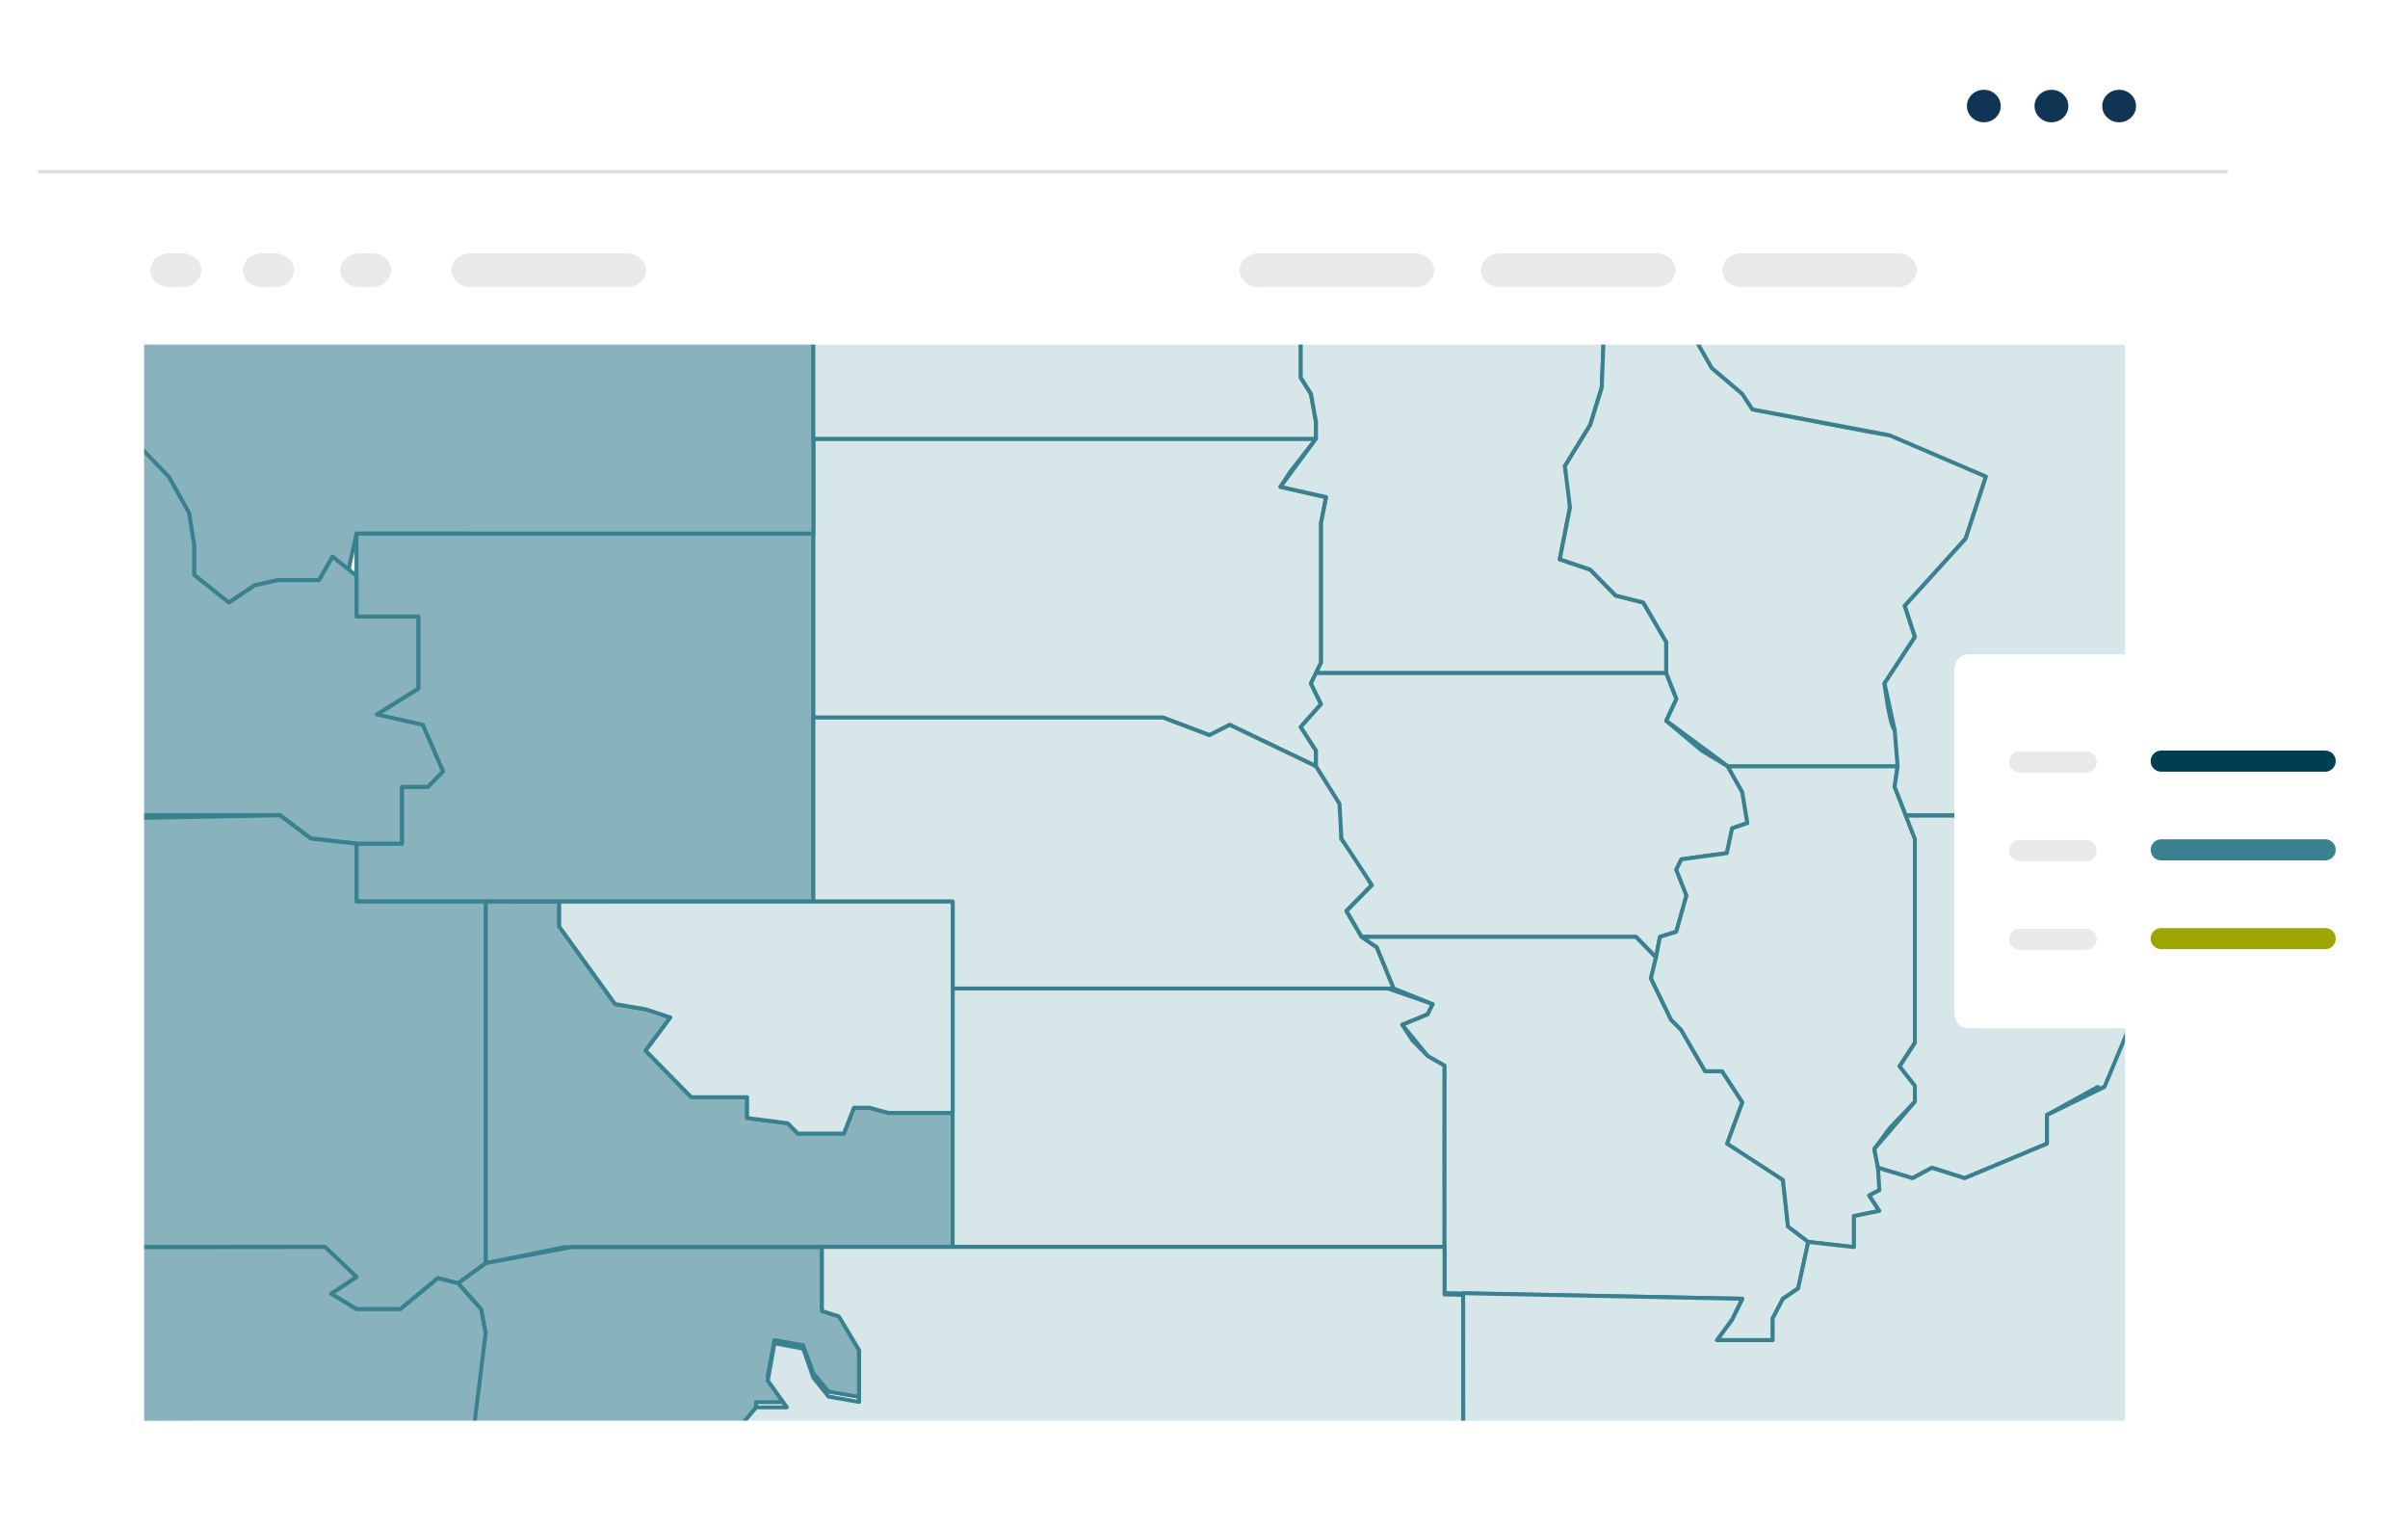 <svg width="1215" height="772" viewBox="0 0 1215 772" fill="none" xmlns="http://www.w3.org/2000/svg">
<g filter="url(#filter0_d_684_489)">
<path d="M1092.06 18.861H51.158C33.02 18.861 18.338 32.967 18.338 50.369V721.95C18.338 739.351 33.036 753.457 51.158 753.457H1092.07C1110.21 753.457 1124.91 739.351 1124.91 721.95V50.369C1124.91 32.967 1110.21 18.861 1092.07 18.861H1092.06Z" fill="white"/>
</g>
<path d="M410.395 269.088H179.875V311.018H211.089V347.346L190.112 360.527L213.328 365.754L223.565 389.227L215.842 396.889H202.847V425.572H179.875V454.742H410.395V269.088Z" fill="#88B3BC" stroke="#39818F" stroke-width="2" stroke-linecap="round" stroke-linejoin="round"/>
<path d="M410.395 221.364H663.984L651.167 237.776L646.057 245.616L669.094 250.827L666.547 263.862V334.295L661.437 344.733L666.547 355.171L656.31 366.664L664 378.66V386.5L620.489 365.625L610.252 370.835L586.809 361.956H410.427V221.397L410.395 221.364Z" fill="#D7E6E9" stroke="#39818F" stroke-width="2" stroke-linecap="round" stroke-linejoin="round"/>
<path d="M236.156 269.089H179.876L174.733 292.561L167.822 280.825L160.976 292.626H140.405L128.545 295.223L115.469 303.94L110.716 300.402L97.915 289.964V274.689L95.336 258.684L85.099 240.438L69.719 230V169.582H410.396V269.105H236.156V269.089Z" fill="#88B3BC" stroke="#39818F" stroke-width="2" stroke-linecap="round" stroke-linejoin="round"/>
<path d="M656.294 169.566H410.395V221.365H663.984V212.875L661.437 198.736L656.294 190.539V169.582V169.566Z" fill="#D7E6E9" stroke="#39818F" stroke-width="2" stroke-linecap="round" stroke-linejoin="round"/>
<path d="M245.029 454.775V637.198L284.89 629.082H480.692V561.359H448.261L438.576 558.762H430.886L425.775 571.797H402.559L397.449 566.586L376.943 563.956V553.437H348.779L325.741 529.965L338.25 513.245L325.741 509.09L310.361 506.492L282.165 467.372V454.807L245.029 454.775Z" fill="#88B3BC" stroke="#39818F" stroke-width="2" stroke-linecap="round" stroke-linejoin="round"/>
<path d="M480.692 498.652H703.23L694.664 477.777L687.006 472.566L679.349 459.531L692.149 446.496L684.459 433.429L676.769 423.024V407.359L674.222 402.148L663.985 386.5L620.474 365.625L610.237 370.835L586.794 361.956H410.412V454.791H480.708V498.668L480.692 498.652Z" fill="#D7E6E9" stroke="#39818F" stroke-width="2" stroke-linecap="round" stroke-linejoin="round"/>
<path d="M480.692 629.082H728.879V537.481L720.313 532.562L712.623 524.722L707.513 516.881L720.313 511.671L722.893 506.46L700.326 498.62H480.676V629.05L480.692 629.082Z" fill="#D7E6E9" stroke="#39818F" stroke-width="2" stroke-linecap="round" stroke-linejoin="round"/>
<path d="M663.984 339.523H840.723V323.744L829.123 303.94L815.171 300.402L802.371 287.367L786.991 282.156L792.101 256.07V245.632L789.554 235.195L802.355 214.319L808.163 195.473L809.298 169.582H656.327V190.457L661.47 198.655L664.017 212.794V221.283L646.09 245.551L669.127 250.762L666.58 263.797V334.231L664.033 339.49L663.984 339.523Z" fill="#D7E6E9" stroke="#39818F" stroke-width="2" stroke-linecap="round" stroke-linejoin="round"/>
<path d="M687.039 472.566H825.458L835.614 483.004L837.593 472.566L845.867 469.969L850.978 451.691L845.867 438.656L848.414 433.445L871.354 430.312L874.031 417.78L881.721 415.183L879.174 399.535L871.744 386.5L858.668 378.659L840.741 363.579L845.883 352.573L840.741 339.539H664.002L661.455 344.749L666.565 355.187L656.328 366.696L664.018 378.659V386.5L675.861 405.395L676.851 423.024L692.231 446.496L679.414 459.531L687.104 472.566H687.039Z" fill="#D7E6E9" stroke="#39818F" stroke-width="2" stroke-linecap="round" stroke-linejoin="round"/>
<path d="M728.847 629.082V652.279L879.125 655.103L874.015 665.541L866.325 675.978H894.489V664.972L899.632 655.103L907.322 649.892L912.432 626.42L902.195 618.579L899.648 595.107L881.721 582.656L871.516 576.91L879.174 556.035L868.937 540.386H860.403L848.301 519.511L843.158 514.3L833.034 493.457L835.614 483.02L825.458 472.582H687.039L694.697 477.809L703.263 498.652L722.909 506.492L720.33 511.703L707.529 516.93L720.33 532.578L728.896 537.497L728.863 629.066L728.847 629.082Z" fill="#D7E6E9" stroke="#39818F" stroke-width="2" stroke-linecap="round" stroke-linejoin="round"/>
<path d="M871.725 386.484H957.483L955.974 396.889L966.211 422.991V525.874L958.521 537.757L966.211 547.513V555.694L953.411 569.135L945.721 579.572L948.268 592.607V600.415L943.158 603.045L948.268 610.853L935.468 613.45V629.115L912.398 626.485L902.161 618.677L899.614 595.204L871.466 576.878L879.156 556.035L868.919 540.37H860.385L848.266 519.527L843.123 514.301L833 493.474L835.547 483.036L837.543 472.599L845.784 470.001L850.927 451.723L845.784 438.688L848.364 433.478L871.304 430.345L873.981 417.813L881.67 415.216L879.091 399.567L871.693 386.5L871.725 386.484Z" fill="#D7E6E9" stroke="#39818F" stroke-width="2" stroke-linecap="round" stroke-linejoin="round"/>
<path d="M809.12 169.566H854.675L863.793 185.604L879.173 198.639L884.316 206.479C884.316 206.479 950.897 219.514 953.444 219.514C955.991 219.514 1002.07 240.357 1002.07 240.357L991.829 271.67L961.069 305.612L966.212 321.261L950.832 344.733C950.832 344.733 953.379 365.608 955.942 368.206C958.49 370.803 957.484 386.484 957.484 386.484H871.791L840.756 363.563L845.898 352.557L840.756 339.522V323.874L829.156 303.908L815.204 300.402L802.403 287.334L787.023 282.124L792.166 256.037L789.587 235.162L802.403 214.287L808.211 195.441L809.168 169.533L809.12 169.566Z" fill="#D7E6E9" stroke="#39818F" stroke-width="2" stroke-linecap="round" stroke-linejoin="round"/>
<path d="M875.15 169.566H1075.33V411.255H961.604L955.975 396.889L957.484 386.484L955.975 368.206L950.865 344.733L966.244 321.261L961.102 305.613L991.829 271.67L1002.03 240.389L953.347 219.547L884.186 206.512L879.076 198.671L863.696 185.636L854.578 169.598H875.117L875.15 169.566Z" fill="#D7E6E9" stroke="#39818F" stroke-width="2" stroke-linecap="round" stroke-linejoin="round"/>
<path d="M947.588 589.052L964.996 594.279L974.795 589.052L991.294 594.279L1032.84 576.878V562.398L1058.46 548.259C1058.46 548.259 1055.04 550.857 1061.85 548.259C1068.66 545.662 1075.22 516.102 1075.22 516.102V411.434H961.589L966.197 423.17V526.053L958.507 537.935L966.197 547.691V555.694L945.723 579.572L947.572 589.052H947.588Z" fill="#D7E6E9" stroke="#39818F" stroke-width="2" stroke-linecap="round" stroke-linejoin="round"/>
<path d="M69.719 224.449V411.158H141.264L156.806 422.894L179.876 425.491H202.735V396.889H215.844L223.534 389.081L213.297 365.609L190.081 360.382L211.058 347.347V311.018H179.876V290.419L167.838 280.825L160.992 292.626H140.421L128.561 295.223L115.485 303.94L97.931 289.964V274.689L95.352 258.684L85.115 240.438L69.735 224.449H69.719Z" fill="#88B3BC" stroke="#39818F" stroke-width="2" stroke-linecap="round" stroke-linejoin="round"/>
<path d="M69.719 412.57V629.082H164.01L179.876 644.162L167.06 652.652L179.876 660.379H201.956L220.841 644.73L231.078 647.328L245.03 637.198V454.775H179.876V425.588L156.806 422.991L141.264 411.255L69.719 412.586V412.57Z" fill="#88B3BC" stroke="#39818F" stroke-width="2" stroke-linecap="round" stroke-linejoin="round"/>
<path d="M69.718 629.082L67.885 717.648L239.773 718.362L245.078 672.423L242.823 660.379L231.223 647.344L220.986 644.747L201.988 660.395H179.876L167.075 652.587L179.876 644.097L164.041 629.017L69.718 629.098V629.082Z" fill="#88B3BC" stroke="#39818F" stroke-width="2" stroke-linecap="round" stroke-linejoin="round"/>
<path d="M239.351 718.362H381.501V707.324H397.027L387.341 694.305L390.765 676.027L405.268 678.624L410.411 692.763L418.101 702.016L433.481 704.646V679.42L423.212 662.895L414.678 660.298V629.066H288.394L245.142 637.15L231.223 647.312L242.822 660.346L245.078 672.391L239.367 718.33L239.351 718.362Z" fill="#88B3BC" stroke="#39818F" stroke-width="2" stroke-linecap="round" stroke-linejoin="round"/>
<path d="M738.256 718.362H1075.25V516.102L1061.85 548.259L1032.84 562.398V576.91L991.294 594.311L974.795 589.052L964.996 594.311L947.588 589.052L948.253 600.366L943.143 602.963L948.253 610.804L935.453 613.401V629.049L912.383 626.452L907.273 649.925L899.583 655.135L894.44 665.005V676.011H866.276L873.966 665.573L879.076 655.135L738.191 652.311L738.256 718.362Z" fill="#D7E6E9" stroke="#39818F" stroke-width="2" stroke-linecap="round" stroke-linejoin="round"/>
<path d="M321.879 454.775H480.691V561.359H448.26L438.575 558.762H430.885L425.774 571.797H402.559L397.448 566.586L376.942 563.956V553.438H348.778L325.74 529.965L338.249 513.245L325.74 509.09L310.361 506.492L282.164 467.372V454.807L321.879 454.775Z" fill="#D7E6E9" stroke="#39818F" stroke-width="2" stroke-linecap="round" stroke-linejoin="round"/>
<path d="M374.249 718.622H738.255V653.139L728.878 652.928V628.936H414.694V661.32L423.227 664.015L433.464 681.092V707.178L418.085 704.451L410.395 694.89L405.284 680.264L390.78 677.569L387.357 696.399L397.01 709.889H381.517L374.232 718.606L374.249 718.622Z" fill="#D7E6E9" stroke="#39818F" stroke-width="2.03" stroke-linecap="round" stroke-linejoin="round"/>
<path d="M19.895 86.551H1123.29" stroke="#DDDDDD" stroke-width="1.64" stroke-linecap="round" stroke-linejoin="round"/>
<path d="M1069.25 61.683C1073.97 61.683 1077.78 58.014 1077.78 53.485C1077.78 48.956 1073.95 45.288 1069.25 45.288C1064.54 45.288 1060.71 48.956 1060.71 53.485C1060.71 58.014 1064.53 61.683 1069.25 61.683Z" fill="#113554"/>
<path d="M1035.1 61.683C1039.82 61.683 1043.63 58.014 1043.63 53.485C1043.63 48.956 1039.8 45.288 1035.1 45.288C1030.39 45.288 1026.56 48.956 1026.56 53.485C1026.56 58.014 1030.38 61.683 1035.1 61.683Z" fill="#113554"/>
<path d="M1000.98 61.683C1005.7 61.683 1009.51 58.014 1009.51 53.485C1009.51 48.956 1005.68 45.288 1000.98 45.288C996.274 45.288 992.445 48.956 992.445 53.485C992.445 58.014 996.258 61.683 1000.98 61.683Z" fill="#113554"/>
<path d="M85.324 127.831H92.138C93.387 127.831 94.604 128.042 95.756 128.464C96.908 128.886 97.946 129.503 98.822 130.298C99.698 131.078 100.396 132.019 100.866 133.042C101.337 134.064 101.58 135.168 101.58 136.288C101.58 138.528 100.59 140.687 98.806 142.278C97.037 143.869 94.62 144.762 92.122 144.762H85.308C82.809 144.762 80.392 143.869 78.624 142.278C76.856 140.687 75.85 138.545 75.85 136.305C75.85 134.064 76.839 131.905 78.624 130.331C80.392 128.74 82.809 127.847 85.308 127.847L85.324 127.831Z" fill="#E9E9E9"/>
<path d="M132.064 127.831H138.878C140.127 127.831 141.344 128.042 142.496 128.464C143.648 128.886 144.686 129.503 145.562 130.298C146.438 131.078 147.136 132.019 147.606 133.042C148.077 134.064 148.32 135.168 148.32 136.288C148.32 138.528 147.331 140.687 145.546 142.278C143.778 143.869 141.36 144.762 138.862 144.762H132.048C129.55 144.762 127.132 143.869 125.364 142.278C123.596 140.687 122.59 138.545 122.59 136.305C122.59 134.064 123.579 131.905 125.364 130.331C127.132 128.74 129.55 127.847 132.048 127.847L132.064 127.831Z" fill="#E9E9E9"/>
<path d="M181.174 127.831H187.955C189.204 127.831 190.421 128.042 191.573 128.464C192.725 128.886 193.763 129.503 194.639 130.298C195.515 131.078 196.213 132.019 196.683 133.042C197.154 134.064 197.397 135.168 197.397 136.288C197.397 138.528 196.408 140.687 194.623 142.278C192.855 143.869 190.437 144.762 187.939 144.762H181.158C178.643 144.762 176.242 143.869 174.473 142.278C172.705 140.687 171.699 138.545 171.699 136.288C171.699 135.184 171.943 134.081 172.413 133.042C172.884 132.019 173.581 131.078 174.457 130.298C175.333 129.519 176.372 128.886 177.523 128.464C178.675 128.042 179.908 127.831 181.141 127.831H181.174Z" fill="#E9E9E9"/>
<path d="M237.291 127.831H316.543C317.792 127.831 319.009 128.042 320.161 128.464C321.312 128.887 322.351 129.503 323.227 130.299C324.103 131.078 324.8 132.019 325.271 133.042C325.741 134.065 325.985 135.169 325.985 136.289C325.985 138.529 324.995 140.688 323.211 142.262C321.442 143.853 319.025 144.746 316.526 144.746H237.275C234.76 144.746 232.359 143.853 230.591 142.262C228.822 140.671 227.816 138.529 227.816 136.289C227.816 135.185 228.06 134.081 228.53 133.042C229.001 132.019 229.698 131.078 230.574 130.299C231.45 129.52 232.505 128.887 233.641 128.464C234.793 128.042 236.026 127.815 237.258 127.831H237.291Z" fill="#E9E9E9"/>
<path d="M634.928 127.831H714.179C715.429 127.831 716.645 128.042 717.797 128.464C718.949 128.887 719.987 129.503 720.863 130.299C721.74 131.078 722.437 132.019 722.908 133.042C723.378 134.065 723.622 135.169 723.622 136.289C723.622 138.529 722.632 140.688 720.847 142.262C719.079 143.853 716.662 144.746 714.163 144.746H634.911C632.397 144.746 629.996 143.853 628.227 142.262C626.459 140.671 625.453 138.529 625.453 136.289C625.453 135.185 625.696 134.081 626.167 133.042C626.637 132.019 627.335 131.078 628.211 130.299C629.087 129.52 630.142 128.887 631.277 128.464C632.429 128.042 633.662 127.815 634.895 127.831H634.928Z" fill="#E9E9E9"/>
<path d="M756.719 127.831H835.97C837.22 127.831 838.436 128.042 839.588 128.464C840.74 128.887 841.778 129.503 842.655 130.299C843.531 131.078 844.228 132.019 844.699 133.042C845.169 134.065 845.413 135.169 845.413 136.289C845.413 138.529 844.423 140.688 842.638 142.262C840.87 143.853 838.453 144.746 835.954 144.746H756.702C754.188 144.746 751.787 143.853 750.018 142.262C748.25 140.671 747.244 138.529 747.244 136.289C747.244 135.185 747.487 134.081 747.958 133.042C748.428 132.019 749.126 131.078 750.002 130.299C750.878 129.52 751.933 128.887 753.068 128.464C754.22 128.042 755.453 127.815 756.686 127.831H756.719Z" fill="#E9E9E9"/>
<path d="M878.492 127.831H957.744C958.993 127.831 960.21 128.042 961.362 128.464C962.514 128.887 963.552 129.503 964.428 130.299C965.304 131.078 966.002 132.019 966.472 133.042C966.943 134.065 967.186 135.169 967.186 136.289C967.186 138.529 966.196 140.688 964.412 142.262C962.643 143.853 960.226 144.746 957.728 144.746H878.476C875.961 144.746 873.56 143.853 871.792 142.262C870.023 140.671 869.018 138.529 869.018 136.289C869.018 135.185 869.261 134.081 869.731 133.042C870.202 132.019 870.9 131.078 871.776 130.299C872.652 129.52 873.706 128.887 874.842 128.464C875.994 128.042 877.227 127.815 878.46 127.831H878.492Z" fill="#E9E9E9"/>
<g filter="url(#filter1_d_684_489)">
<path d="M1196.96 330.059H992.542C988.989 330.059 986.102 333.679 986.102 338.143V510.599C986.102 515.063 988.989 518.699 992.542 518.699H1196.96C1200.51 518.699 1203.4 515.079 1203.4 510.599V338.143C1203.4 333.679 1200.51 330.059 1196.96 330.059Z" fill="white"/>
</g>
<path d="M1019.1 384.292H1052.6Z" fill="#E9E9E9"/>
<path d="M1019.1 384.292H1052.6" stroke="#E9E9E9" stroke-width="10.65" stroke-linecap="round" stroke-linejoin="round"/>
<path d="M1090.48 383.935H1173.21Z" fill="#003E54"/>
<path d="M1090.48 383.935H1173.21" stroke="#003E54" stroke-width="10.65" stroke-linecap="round" stroke-linejoin="round"/>
<path d="M1019.1 429.046H1052.6Z" fill="#E9E9E9"/>
<path d="M1019.1 429.046H1052.6" stroke="#E9E9E9" stroke-width="10.65" stroke-linecap="round" stroke-linejoin="round"/>
<path d="M1090.48 428.689H1173.21" stroke="#39818F" stroke-width="10.65" stroke-linecap="round" stroke-linejoin="round"/>
<path d="M1019.1 473.8H1052.6Z" fill="#E9E9E9"/>
<path d="M1019.1 473.8H1052.6" stroke="#E9E9E9" stroke-width="10.65" stroke-linecap="round" stroke-linejoin="round"/>
<path d="M1090.48 473.459H1173.21" stroke="#9DA600" stroke-width="10.65" stroke-linecap="round" stroke-linejoin="round"/>
<path d="M1075.25 170.815H69.717V719.612H1075.25V170.815Z" stroke="white" stroke-width="6" stroke-miterlimit="10"/>
<defs>
<filter id="filter0_d_684_489" x="0.338" y="0.861" width="1142.57" height="770.597" filterUnits="userSpaceOnUse" color-interpolation-filters="sRGB">
<feFlood flood-opacity="0" result="BackgroundImageFix"/>
<feColorMatrix in="SourceAlpha" type="matrix" values="0 0 0 0 0 0 0 0 0 0 0 0 0 0 0 0 0 0 127 0" result="hardAlpha"/>
<feOffset/>
<feGaussianBlur stdDeviation="9"/>
<feColorMatrix type="matrix" values="0 0 0 0 0 0 0 0 0 0 0 0 0 0 0 0 0 0 0.13 0"/>
<feBlend mode="normal" in2="BackgroundImageFix" result="effect1_dropShadow_684_489"/>
<feBlend mode="normal" in="SourceGraphic" in2="effect1_dropShadow_684_489" result="shape"/>
</filter>
<filter id="filter1_d_684_489" x="968.102" y="312.059" width="253.297" height="224.641" filterUnits="userSpaceOnUse" color-interpolation-filters="sRGB">
<feFlood flood-opacity="0" result="BackgroundImageFix"/>
<feColorMatrix in="SourceAlpha" type="matrix" values="0 0 0 0 0 0 0 0 0 0 0 0 0 0 0 0 0 0 127 0" result="hardAlpha"/>
<feOffset/>
<feGaussianBlur stdDeviation="9"/>
<feColorMatrix type="matrix" values="0 0 0 0 0 0 0 0 0 0 0 0 0 0 0 0 0 0 0.13 0"/>
<feBlend mode="normal" in2="BackgroundImageFix" result="effect1_dropShadow_684_489"/>
<feBlend mode="normal" in="SourceGraphic" in2="effect1_dropShadow_684_489" result="shape"/>
</filter>
</defs>
</svg>
